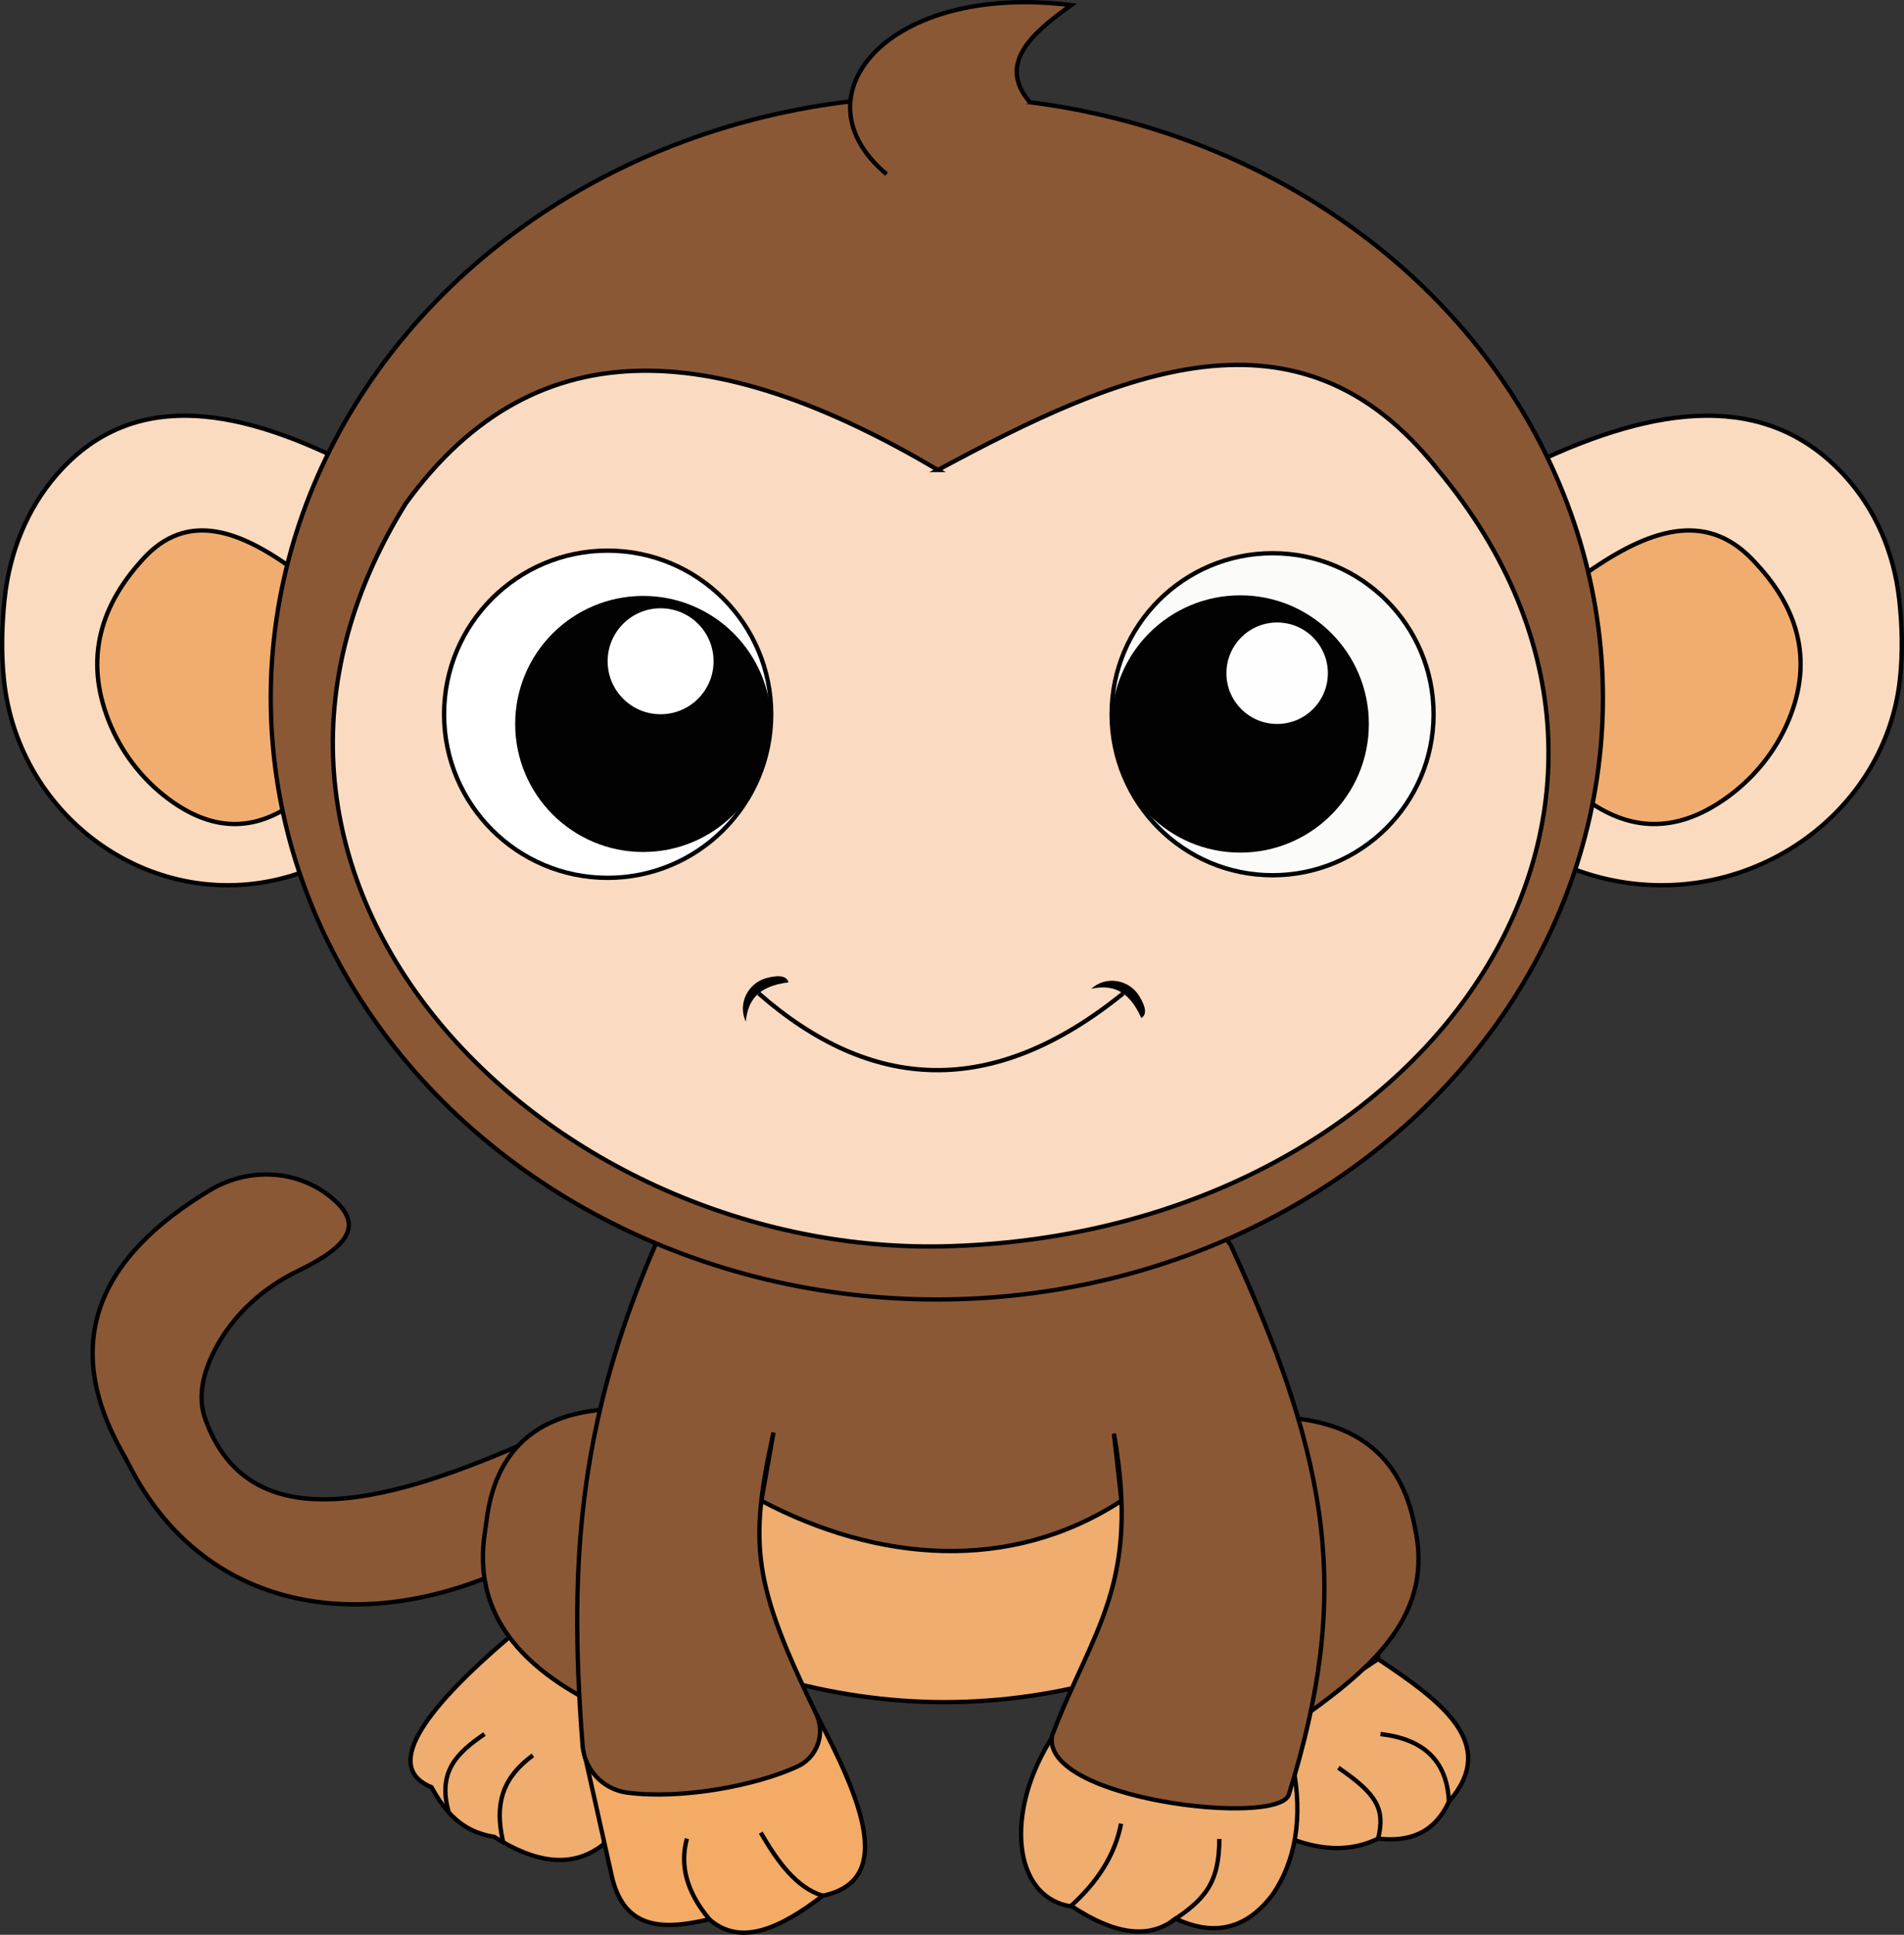 <?xml version="1.0" encoding="UTF-8"?>
<svg id="Calque_2" xmlns="http://www.w3.org/2000/svg" viewBox="0 0 440.72 447.73">
  <rect x="0" y="0" width="440.72" height="447.73" fill="#333333" stroke="none"/>
  <defs>
    <style>
      .cls-1 {
        fill: #030202;
      }

      .cls-2 {
        fill: #fadbc1;
      }

      .cls-2, .cls-3, .cls-4, .cls-5, .cls-6, .cls-7, .cls-8, .cls-9, .cls-10 {
        stroke: #000;
        stroke-miterlimit: 10;
      }

      .cls-3 {
        fill: #f1ad6f;
      }

      .cls-4 {
        fill: #8b5836;
      }

      .cls-11 {
        fill: #020202;
      }

      .cls-5, .cls-12 {
        fill: #fff;
      }

      .cls-6 {
        fill: #f4ab66;
      }

      .cls-7 {
        fill: none;
      }

      .cls-13 {
        fill: #fefefe;
      }

      .cls-8 {
        fill: #efad70;
      }

      .cls-9 {
        fill: #fadbc0;
      }

      .cls-10 {
        fill: #fbfbfa;
      }
    </style>
  </defs>
  <g id="Calque_1-2" data-name="Calque_1">
    <g>
      <path class="cls-4" d="M115.4,363.93c-33.83,14.57-68.61,7.92-85.36-24.62-.56-1.08-1.14-2.16-1.74-3.22-14.18-25.16-5.85-45.03,20.35-60.7,8.86-5.3,20.17-4.81,28.12,1.78,7.76,6.42,3.58,11.42-7.81,16.93-7.98,3.86-14.75,9.93-18.95,17.74-2.78,5.16-4.46,11.05-2.51,16.5,9.74,27.25,40.07,20.37,72.91,6.07l-5.01,29.55Z"/>
      <path class="cls-8" d="M119.03,377.88c-22.69,19.11-29.84,31.35-19.14,35.7,3.03,5.49,6.84,10.27,14.51,11.49,9.53,6.04,18.17,7.47,25.39,1.64l-1.17-32.83-19.59-16Z"/>
      <path class="cls-4" d="M139.8,326.17l-2.87,67.71c-17.6-9.1-27.36-21.48-24.72-39.08.15-1.02.3-2.03.43-3.05,2-15.69,11.02-24.24,27.16-25.58Z"/>
      <path class="cls-8" d="M318.99,383.92c14.54,9.72,28.13,19.56,16.39,33-3.36,7.3-9.19,9.37-16.39,8.55-6.2,3.01-12.82,2.76-19.74.17v-28.55l19.74-13.18Z"/>
      <path class="cls-4" d="M294.75,327.9l7.48,68.97c15.89-11.38,29.81-23.59,25.23-43.62-3.17-17.06-14.54-24.99-32.71-25.34Z"/>
      <path class="cls-7" d="M112.15,401.27c-6.39,4.36-10.89,8.68-8.32,17.96"/>
      <path class="cls-7" d="M123.35,406.19c-6.6,4.88-9.09,10.64-6.89,20.07"/>
      <path class="cls-7" d="M309.79,409.07c8.94,6.11,10.88,9.55,9.2,16.41"/>
      <path class="cls-7" d="M319.54,401.27c9.8,1.12,15.43,6.02,15.84,15.66"/>
      <path class="cls-8" d="M179.04,388.14c26.4,7.66,52.8,7.66,79.2,0l10.26-46.78-27.08-25.85h-30.98l-26.88,6.01-8.21,8.76-3.28,7.39,6.98,50.47Z"/>
      <path class="cls-6" d="M188.92,396.61c10.72,20.29,18.19,38.59,1.52,42.08-9.81,7.53-19.02,11.82-26.25,5.45-10.63,2.48-20.12,2.69-22.78-10.9l-6.56-29.33"/>
      <path class="cls-8" d="M243.85,401.55c-11.49,17.48-9.59,37.74,4.34,39.64,9.42,6.2,17.59,7.84,23.92,2.8,8.68,4.07,16.28,2.68,22.5-5.61,5.26-7.68,7.05-17.91,4.64-29.86l-55.4-6.98Z"/>
      <path class="cls-4" d="M285.01,288.4c23.24,50.64,27.66,80.88,13.31,126.87-2.36,7.56-57.7,1.14-54.77-13.72,9.33-24.47,20.51-34.76,14.29-69.81l1.74,15.55c-25.82,16.79-56.44,14.18-83.34,0l2.8-15.79c-5.79,26.25-4.67,34.93,9.88,65.1,2.2,4.56.26,10.06-4.34,12.18-9.71,4.48-26.91,7.67-39.37,6.05-5.61-.73-9.92-5.29-10.36-10.93-3.51-45.02-.23-77.69,18.33-119.18h129.54l2.28,3.67Z"/>
      <g>
        <path class="cls-9" d="M72.88,200.7c10.11-69.19,7.58-93.48,7.58-93.48-26.74-13.48-50.44-16.79-67.34,2.63-6.97,8.01-10.93,18.16-12.05,28.72-.67,6.33-.78,12.51-.18,18.51,3.27,32.68,35.21,55.1,66.63,45.56,1.8-.55,3.58-1.19,5.36-1.94Z"/>
        <path class="cls-3" d="M69.97,133.26c-12.95-9.8-25.4-15.34-35.95-4.86-10.96,11.4-14.48,24.08-8.88,38.33,2.81,7.14,7.55,13.42,13.69,18.03,9.73,7.32,19.75,8.32,30.17.39l.97-51.89Z"/>
      </g>
      <g>
        <path class="cls-9" d="M363.18,200.7c-10.75-69.19-8.07-93.48-8.07-93.48,28.46-13.48,53.69-16.79,71.66,2.63,7.42,8.01,11.63,18.16,12.83,28.72.72,6.33.83,12.51.19,18.51-3.48,32.68-37.47,55.1-70.91,45.56-1.91-.55-3.81-1.19-5.7-1.94Z"/>
        <path class="cls-3" d="M366.28,133.26c13.78-9.8,27.03-15.34,38.26-4.86,11.66,11.4,15.41,24.08,9.45,38.33-2.99,7.14-8.04,13.42-14.56,18.03-10.36,7.32-21.02,8.32-32.11.39l-1.03-51.89Z"/>
      </g>
      <ellipse class="cls-4" cx="216.85" cy="161.5" rx="154.18" ry="139.21"/>
      <path class="cls-4" d="M205.22,40.3c-21.62-18.01.32-44.38,42.72-39.11-9.48,6.74-17.05,13.71-9.56,22.46"/>
      <path class="cls-2" d="M217.1,108.75c42.07-22.63,83.48-40.93,115.76,0,65.35,78.48-2.63,175.98-112.57,179.61-92.67,3.2-181.21-83.51-126.38-171.83,30.74-42.47,73.92-36.91,123.2-7.78Z"/>
      <circle class="cls-5" cx="140.65" cy="165.28" r="37.86"/>
      <circle class="cls-1" cx="148.88" cy="167.53" r="29.63"/>
      <circle class="cls-12" cx="152.91" cy="153.02" r="12.26"/>
      <circle class="cls-10" cx="294.57" cy="165.28" r="37.26"/>
      <circle class="cls-11" cx="287.08" cy="167.53" r="29.77"/>
      <circle class="cls-13" cx="295.62" cy="155.79" r="11.74"/>
      <path class="cls-7" d="M175.62,229.89c25.99,22.73,53.94,24.59,84.36,0"/>
      <path d="M252.58,228.81c4.43-.93,8.55-.12,11.6,6.77,1.22-.75,1.2-2.35-.47-5.08-2.36-3.86-7.69-4.76-11.06-1.74l-.06.05Z"/>
      <path d="M172.64,236.44c.41-4.51,2.38-8.21,9.87-9.11-.36-1.38-1.89-1.83-5-1.03-4.38,1.13-6.8,5.96-4.9,10.07l.03.07Z"/>
      <path class="cls-7" d="M159,425.48c-1.73,6.22,0,12.44,5.2,18.65"/>
      <path class="cls-7" d="M176.09,424.08c3.95,6.82,8.28,12.76,14.36,14.61"/>
      <path class="cls-7" d="M259.49,422.01c-1.37,7.14-5.39,13.51-11.76,19.18"/>
      <path class="cls-7" d="M282.24,425.55c-.03,10.19-3.31,14.06-11.22,19.18"/>
    </g>
  </g>
</svg>